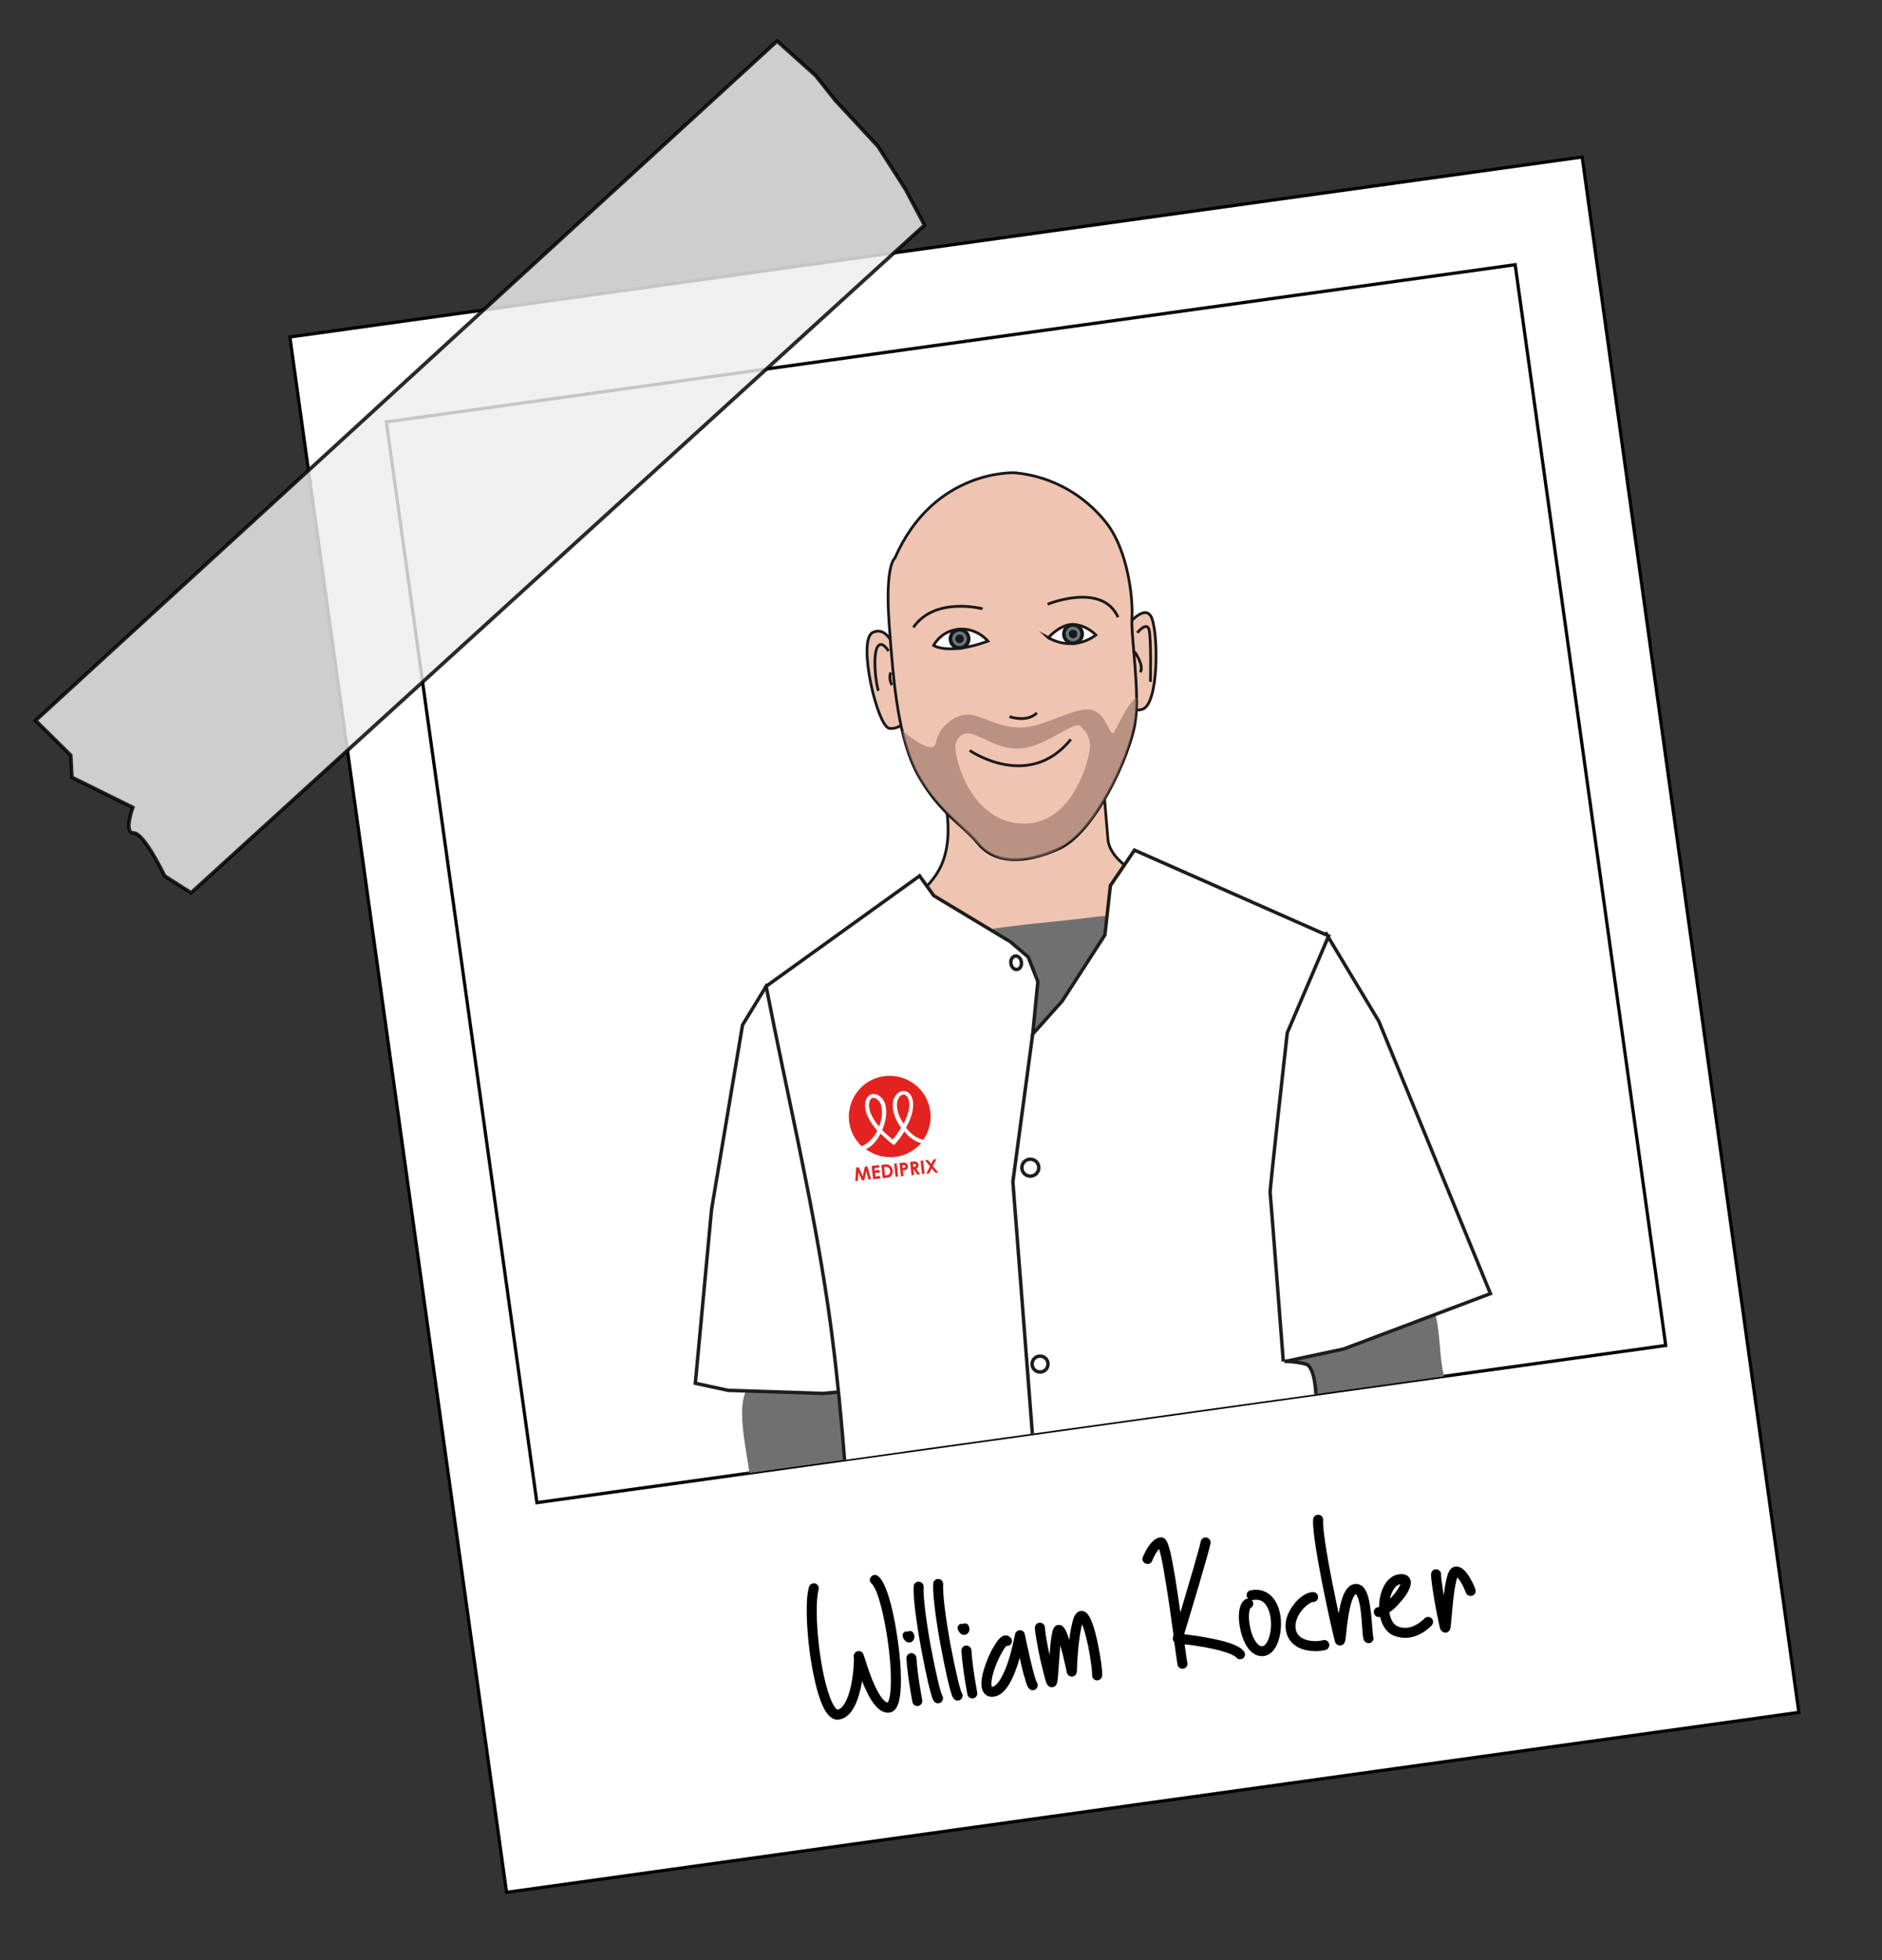 <?xml version="1.0" encoding="UTF-8"?>
<svg xmlns="http://www.w3.org/2000/svg" xmlns:xlink="http://www.w3.org/1999/xlink" viewBox="0 0 513.2 534.6">
  <rect x="0" y="0" width="513.2" height="534.6" fill="#333333" stroke="none"/>
  <defs>
    <style>
      .cls-1 {
        fill: #977066;
        opacity: .59;
      }

      .cls-1, .cls-2, .cls-3, .cls-4, .cls-5, .cls-6, .cls-7 {
        stroke-width: 0px;
      }

      .cls-2 {
        fill: #707070;
      }

      .cls-8, .cls-9, .cls-10, .cls-11, .cls-12, .cls-13, .cls-14, .cls-15, .cls-16 {
        stroke-miterlimit: 10;
      }

      .cls-8, .cls-10, .cls-14, .cls-5, .cls-17, .cls-18 {
        fill: none;
      }

      .cls-8, .cls-11, .cls-13, .cls-15 {
        stroke: #191919;
      }

      .cls-8, .cls-13, .cls-15 {
        stroke-width: .75px;
      }

      .cls-9, .cls-10, .cls-14, .cls-16 {
        stroke-width: .94px;
      }

      .cls-9, .cls-10, .cls-17 {
        stroke: #1d1d1b;
      }

      .cls-9, .cls-6, .cls-19, .cls-15 {
        fill: #fff;
      }

      .cls-11 {
        fill: #697984;
      }

      .cls-12 {
        fill: #ededed;
        isolation: isolate;
        opacity: .83;
      }

      .cls-12, .cls-14, .cls-19, .cls-18, .cls-16 {
        stroke: #000;
      }

      .cls-4 {
        fill: #e42320;
      }

      .cls-13 {
        fill: #efc4b1;
      }

      .cls-19, .cls-18 {
        stroke-miterlimit: 9.99;
        stroke-width: .88px;
      }

      .cls-20 {
        clip-path: url(#clippath);
      }

      .cls-17 {
        stroke-miterlimit: 10;
        stroke-width: .94px;
      }

      .cls-7 {
        fill: #191919;
      }

      .cls-16 {
        fill: #927f66;
      }
    </style>
    <clipPath id="clippath">
      <rect class="cls-5" x="124.4" y="92.2" width="310.79" height="297.59" transform="translate(-30.58 40.92) rotate(-7.93)"/>
    </clipPath>
  </defs>
  <g id="Calque_1" data-name="Calque 1">
    <g id="Calque_1-2" data-name="Calque 1">
      <g id="Calque_1-3" data-name="Calque 1">
        <g id="Calque_1-4" data-name="Calque 1">
          <g id="Calque_1-5" data-name="Calque 1">
            <g id="Calque_1-6" data-name="Calque 1">
              <g id="Calque_1-7" data-name="Calque 1">
                <g>
                  <rect class="cls-19" x="106.9" y="65.3" width="355.79" height="428.29" transform="translate(-35.84 41.98) rotate(-7.93)"/>
                  <rect class="cls-18" x="124.4" y="92.2" width="310.79" height="297.59" transform="translate(-30.58 40.92) rotate(-7.93)"/>
                </g>
                <path class="cls-12" d="m252.1,61.4L52.1,243.5l-7.2-4.6s-5.6-11.7-8.4-11.7c-2.9.1-.3-7-.3-7l-16.6-8.2-.3-6-9.6-9.5L211.9,11.2l10.5,9.4,5.4,6.8,11.6,12.5,7.5,11.7,5.2,9.8Z"/>
              </g>
            </g>
          </g>
        </g>
      </g>
    </g>
    <g class="cls-20">
      <g>
        <g>
          <path class="cls-13" d="m256.39,213.43s4.97,13.8-.21,23.59c-5.17,9.8-22.43,17.63-22.43,17.63,0,0,24.1,24.2,60.1,11.65,36-12.54,36.92-20.47,36.92-20.47,0,0-27.75-5.83-28.66-17.03-.91-11.2-1.95-23.21-1.95-23.21l-43.77,7.84Z"/>
          <g>
            <path class="cls-13" d="m244.26,177.57s-2.12-7.17-6.32-5.05c-4.19,2.12,1.3,25.86,4.64,26.14s5.34-3.02,5.34-3.02l-3.66-18.06Z"/>
            <path class="cls-13" d="m306.54,171.55s5.69-7.61,7.53-2.98,1.88,23.27-2.46,24.83c-4.34,1.56-6.5-5-6.5-5l1.43-16.85Z"/>
            <path class="cls-13" d="m276.84,128.94s-22.15-1.19-32.83,23.3c0,0-2.71,1.72-1.55,17.88,1.16,16.16,2.46,32.08,8.31,42.01,5.84,9.94,11.51,12.58,15.93,17.94s12.25,5.84,22.09,1.41,19.28-25.42,20.71-34.13-1.15-23.5-.83-28.94-1.16-18.34-6.91-25.72-14.54-12.76-24.92-13.74Z"/>
            <path class="cls-8" d="m285.67,164.79s14.89-6.13,19.21,3.55"/>
            <path class="cls-8" d="m267.95,166.04s-13-3.45-18.88,5.07"/>
            <path class="cls-8" d="m275.29,195.44s4.63,1.73,7.47-1.01"/>
            <path class="cls-8" d="m264.44,204.69s16.09,11.15,27.56-3.04"/>
            <path class="cls-15" d="m285.86,173.93s3.36-3.86,6.97-3.62,6,2.87,6,2.87c0,0-5.62,4.81-12.98.74Z"/>
            <path class="cls-15" d="m269.41,174.86s-3.2-4.06-8.71-3.15c-4.33.71-6.13,4.33-6.13,4.33,0,0,4.09,2.71,14.84-1.18Z"/>
            <path class="cls-1" d="m303.7,199.8c-1.06,1.58-2.04-6.1-6.76-6.32s-12.3,4.79-18.32,4.92-9.88-2.8-13.92-3.45-8.81,3.4-9.48,7.56-9.23-3.28-9.23-3.28c0,0,1.23,6.71,4.78,12.9,3.55,6.19,10.4,12.45,16.27,18.33,5.87,5.88,12.23,3.87,12.23,3.87,13.66-.9,20.54-14.09,20.54-14.09,11.06-17.31,10.12-30.08,10.12-30.08-2.39,1.51-5.16,8.06-6.22,9.64Zm-6.47,3.23c.28,2.51-3.91,20.89-17.13,21.56-13.21.67-19.32-13.96-19.61-21.32,0,0,.61-3.63,3.9-3.22s8.06,4.88,14.66,3.99c6.61-.88,14.05-7.51,15.54-6.04s2.36,2.52,2.64,5.03Z"/>
            <circle class="cls-11" cx="292.6" cy="172.92" r="2.49"/>
            <circle class="cls-7" cx="292.6" cy="172.92" r="1.17"/>
            <circle class="cls-11" cx="261.66" cy="174.23" r="2.49"/>
            <circle class="cls-7" cx="261.66" cy="174.23" r="1.17"/>
            <path class="cls-13" d="m310.12,172.58s2.58-3.2,3.21-.86c.63,2.34.38,14.23.38,14.23"/>
            <path class="cls-13" d="m242.28,177.57s-1.78-3.09-2.98-1.18c-1.19,1.91-.76,8.46.2,12.01"/>
            <path class="cls-13" d="m242.93,183.42s-.76,1.26.26,3.42"/>
            <path class="cls-13" d="m309.43,177.79s2.68,3.84,1.49,5.55"/>
          </g>
        </g>
        <path class="cls-2" d="m299.76,249.95c.65-.09,1.32-.18,1.95,0,.81.24,1.43.91,1.88,1.62,1.4,2.19,1.62,4.89,1.79,7.48.24,3.52.48,7.05.72,10.57.23,3.26.39,6.74-1.29,9.54-1.25,2.08-3.34,3.47-5.38,4.79-3.83,2.5-7.66,4.99-11.5,7.48-2.36,1.54-4.86,3.12-7.66,3.32-3.27.23-6.43-1.51-8.69-3.9s-3.75-5.37-5.21-8.3c-3.06-6.13-6.23-12.23-9.18-18.42-2.12-4.44-1.59-7.5,3.43-8.78,12.49-3.19,26.36-3.66,39.14-5.42h0Z"/>
        <g>
          <path class="cls-16" d="m228.47,457.36c-2.82,6.13,1.04,13.04,3.91,19.14,2.38,5.06,4.12,10.39,5.86,15.7,1.49,4.58,3,9.17,4.49,13.74,1.83,5.6,3.66,11.19,5.02,16.92,1.13,4.71,1.93,9.49,3.41,14.1,1.67,5.21,4.16,10.11,6.3,15.15,5.14,12.09,8.25,25.03,9.15,38.12,1.75,25.17,6.93,48.23,17.24,71.26,2.85,6.36,6.43,12.38,8.91,18.89,3.22,8.43,4.51,17.45,6.77,26.19,2.26,8.73,5.73,17.52,12.3,23.7.71.67,1.51,1.33,2.48,1.48,1.36.21,2.66-.67,3.54-1.73,2.07-2.49,2.47-6.25.98-9.11,6.91-2.15,14.73-1.18,20.91,2.58,1.1.67,2.3,1.46,3.56,1.2,1.49-.3,2.33-1.97,2.36-3.49s-.54-2.98-.79-4.48c-.59-3.48.18-7.76-2.57-9.98-.97-.78-2.2-1.13-3.28-1.74-2.48-1.42-3.91-4.14-4.89-6.82-5.24-14.25-1.68-30.5-6.47-44.92-2.08-6.24-5.63-11.86-8.19-17.92-2.93-6.93-4.51-14.35-6.07-21.71-1.72-8.1-3.45-16.27-3.49-24.55-.03-4.78.51-9.58.06-14.34-.69-7.15-3.55-13.87-5.42-20.81-3-11.16-3.36-23.02-1.06-34.34,1.3-6.39-2.66-12.63-1.87-19.1.67-5.41,2.21-10.68,2.86-16.1,1.86-15.43-3.64-30.87-11.17-44.47-22.43-.14-45.76,5.64-64.85,17.41v.02Z"/>
          <path class="cls-16" d="m360.12,436.46c2.48,5.78,5.06,11.47,7.84,17.1,2.54,5.14,3.51,11.53,5.09,17.08,2.82,9.95,5.63,19.89,8.45,29.85,2.7,9.55,5.4,19.27,5.01,29.3-.39,9.98-.73,20-1.36,29.98-.29,4.51-.58,9.06-1.99,13.35-3.89,11.84-15.33,19.4-22.17,29.83-4.33,6.59-6.75,14.26-10.73,21.06-9.51,16.26-27.03,26.36-37.62,41.93-6.07,8.91-9.96,19.7-18.46,26.34-.73.57-1.56,1.14-2.49,1.2-.7.05-1.39-.19-2.05-.43-6.87-2.55-13.45-6.27-18.23-11.81-4.78-5.54-7.57-13.08-6.3-20.29,2-11.31,12.65-18.55,20.62-26.81,14.79-15.33,21.9-37.03,37.59-51.43,4.98-4.56,10.74-8.32,14.97-13.59,6.89-8.58,5.75-19.2-.34-27.83-6.58-9.34-13.16-18.68-19.74-28.01-2.52-3.58-5.06-7.18-6.69-11.25-1.3-3.23-1.97-6.66-2.65-10.08-2.17-10.97-4.33-21.93-6.5-32.9-.54-2.78-3.23-3.95-4.66-6.4-1.09-1.85-2.21-3.85-2.1-5.99.13-2.62,2.11-4.85,4.43-6.1,2.31-1.24,4.95-1.71,7.5-2.32,5.42-1.3,10.65-3.31,16.1-4.44,7.64-1.6,15.51-1.44,23.31-1.27,2.72.06,5.48.12,8.14.69,1.9.41,3.31,2.3,5.02,3.21h0Z"/>
          <path class="cls-14" d="m227.17,438.4c20.03-2.8,40.07-5.59,60.11-8.39,6.59-.92,13.19-1.84,19.77-2.91,15.06-2.46,30-5.72,44.72-9.76"/>
          <path class="cls-14" d="m232.03,438.99c.92,5.34,1.45,10.76,1.57,16.18"/>
          <path class="cls-14" d="m237.66,439.59c-.5,4.4,1.31,8.92.26,13.22"/>
          <path class="cls-14" d="m242.73,438.87c.61,4.4,1.22,8.79,1.83,13.19"/>
          <path class="cls-14" d="m249.35,437.49c-.05,4.6.38,9.2,1.26,13.72"/>
          <path class="cls-14" d="m255.54,437.79c-.29-.06-.39.39-.35.69.53,3.81,1.06,7.62,1.59,11.43"/>
          <path class="cls-14" d="m262.65,434.5c1.19,4.99,2.15,10.02,2.87,15.1"/>
          <path class="cls-14" d="m269.79,436.24c.52,4.71,1.15,9.41,1.89,14.1"/>
          <path class="cls-14" d="m275.96,435.16c1.02,4.19,2.05,8.38,3.07,12.57"/>
          <path class="cls-14" d="m284.05,434.72c1.03,3.8,2.08,7.62,3.11,11.42"/>
          <path class="cls-14" d="m291.6,432.98c1.28,3.36,2.67,6.68,4.18,9.95"/>
          <path class="cls-14" d="m299.71,430.71c1.01,3.47,1.73,7.04,2.13,10.64"/>
          <path class="cls-14" d="m307.33,430.34c1.1,4.37,1.95,8.79,2.56,13.25-.04-.28-.08-.56-.11-.85"/>
          <path class="cls-14" d="m313.98,429.22c2.59,3.89,4.7,8.1,6.24,12.52"/>
          <path class="cls-14" d="m324.47,427.28c1.78,3.33,3.44,6.74,4.95,10.22"/>
          <path class="cls-14" d="m331.9,426.7c1.7,3.94,3.41,7.87,5.11,11.81"/>
          <path class="cls-14" d="m342.52,425.66c2.94,4.14,5.72,8.41,8.34,12.76"/>
          <path class="cls-14" d="m350.21,425.27c2.53,3.61,5.05,7.22,7.59,10.83"/>
          <path class="cls-14" d="m306.35,481.96c.86,3.6,3.58,6.41,6.06,9.16,8.29,9.15,15.26,19.78,18.47,31.71,1.57,5.8-.21,6.4,2.24,11.9"/>
          <path class="cls-14" d="m302.07,522.54c-5.44-3.33-11.17-6.18-17.11-8.49-1.54-.6-3.17-1.22-4.2-2.53"/>
          <path class="cls-14" d="m312.53,480.15c5.91-4.24,13.03-6.46,20.15-7.9,7.13-1.43,14.39-2.13,21.5-3.68"/>
          <path class="cls-14" d="m300.74,492.23c-6.43-3.51-13.29-6.26-20.36-8.19-2.16-.59-4.41-1.1-6.63-.74"/>
          <path class="cls-14" d="m333.88,460.38c5.42-1.05,10.84-2.1,16.25-3.15,1.42-.27,2.86-.55,4.13-1.25"/>
          <path class="cls-14" d="m232.35,458.93c-1.14,4.55-1.08,9.41.15,13.94"/>
          <path class="cls-14" d="m355.04,440.29c4.3,2.58,6.55,7.47,8.56,12.07"/>
        </g>
        <path class="cls-2" d="m395.78,410.3c-.09.13-.2.26-.3.4-8.7,11.37-33.22,14.89-43.42,3.56-6.52-7.24-5.21-18.38-3.38-27.95,2.15-11.23,4.24-28.8,16.24-33.64,6.27-2.53,14.8-6.07,21.21-2.05,8.26,5.17,5.17,18.01,8.14,26.33,1.34,3.76,3.56,7.15,4.87,10.91,2.59,7.43,1.29,16.09-3.35,22.43h0Z"/>
        <path class="cls-2" d="m218.64,446.77c2.09,4.72,4.23,9.44,6.4,14.13.98,2.11,2.12,4.39,4.26,5.31,1.56.67,3.33.47,5.02.25,4.68-.59,9.36-1.19,14.04-1.78,1.13-.14,2.3-.31,3.22-.98,1.7-1.24,1.86-3.66,1.85-5.77-.09-15.84-1.48-31.68-4.14-47.3-1.3-7.6-4.09-40.65-14.89-39.11-9.28,1.32-19-.12-27.7,4.17-7.67,3.78-2.96,19.06-2.35,26.41.39,4.68.78,9.37,1.91,13.93,1.03,4.16,2.68,8.14,4.33,12.09,2.62,6.25,5.3,12.45,8.04,18.64h0Z"/>
        <polygon class="cls-9" points="361.65 254.65 362.13 255.45 375.97 278.49 406.43 352.81 366.39 367.91 349.11 371.59 342.74 304.5 348.28 260.53 361.65 254.65"/>
        <polygon class="cls-9" points="208.93 268.99 202.48 279.55 194.03 329.85 189.61 377.26 198.56 379.19 224.52 380.03 243.12 378.29 238.74 340.78 221.7 289.79 208.93 268.99"/>
        <path class="cls-9" d="m250.75,238.89l-41.83,30.1c5.65,29.16,12.61,58.1,16.9,87.48,6.69,45.92,6.18,92.67,13.13,138.55.3,1.95.83,4.22,2.62,5.04.86.39,1.85.37,2.8.32,12.94-.69,24.56-7.02,37.28-9.75,17.42-3.73,34.83-7.47,52.25-11.19,8.47-1.81,17.07-4.31,25.65-5.5,5.28-.73,12.11,1.22,13.26-6.39.33-2.2-.27-4.41-.85-6.56-6.63-24.38-10.94-49.39-12.88-74.58-.25-3.31.18-11.57-2.37-14.06-.8-.78-6.79-1.24-6.77-1.02-.05-.56-3.47-45.26-3.59-46.08s4.67-43.57,4.67-43.57l11.29-26.42-52.95-23.4-6.56,9.66-1.51,13.48-11.62,17.99-8.06,9.03,1.4-14.31-2.63-6.7-4.81-4.13-20.95-12.61-3.86-5.39h0Z"/>
        <polyline class="cls-10" points="281.6 282.02 276.2 322.3 287.52 468.67 290.68 487.28"/>
        <circle class="cls-10" cx="280.96" cy="318.46" r="2.31"/>
        <circle class="cls-10" cx="283.61" cy="372.02" r="2.17"/>
        <circle class="cls-10" cx="287.93" cy="428.45" r="2.45"/>
        <circle class="cls-10" cx="293.65" cy="477.45" r="2.62"/>
        <ellipse class="cls-17" cx="277.1" cy="262.57" rx="1.44" ry="1.85" transform="translate(-33.54 40.69) rotate(-7.92)"/>
        <circle class="cls-6" cx="228.36" cy="304.6" r="3.15"/>
        <g>
          <g>
            <path class="cls-4" d="m247.58,299.42c-.26-.58-.77-.99-1.27-.89-.58,0-1.24.6-1.63,1.61-.55,1.93.24,4.4,1.61,6.55,1.86-3.36,1.98-5.86,1.3-7.26h0Z"/>
            <path class="cls-4" d="m246.48,308.42c-.65,1.09-1.54,2.27-2.52,3.46l-.33.34-.42-.33c-1.27-.98-2.28-1.96-3.21-2.86-.48,1-1.14,1.85-1.78,2.61-.73.85-1.56,1.36-2.22,1.7,2.19,1.62,4.95,2.5,7.95,2.2,2.91-.3,5.47-1.76,7.26-3.78-.67-.16-1.59-.47-2.52-1.2-.76-.49-1.52-1.22-2.2-2.12h0Z"/>
            <path class="cls-4" d="m239.94,300.63c-.59-.83-1.27-1.31-1.85-1.22h-.08c-.5.09-.83.52-.98,1.18-.39,1.42.23,3.82,2.7,6.78.96-2.43,1.16-5.02.22-6.74h0Z"/>
            <path class="cls-4" d="m239.24,308.38c-2.97-3.36-3.68-6.18-3.21-8.02.23-1.09.97-1.77,1.79-1.94,1-.19,2.08.46,2.94,1.7h0c1.29,2.31.76,5.48-.37,8.08.85.9,1.77,1.8,2.96,2.7.98-1.18,1.71-2.27,2.36-3.29-1.62-2.3-2.75-5.28-2.05-7.79h0c.56-1.34,1.47-2.19,2.55-2.21.91-.02,1.67.55,2.19,1.47.86,1.65.66,4.65-1.52,8.51.69.9,1.45,1.64,2.28,2.21,1.01.73,2.01.97,2.6,1.12,1.47-2.1,2.24-4.78,1.95-7.52-.6-6.15-6.17-10.55-12.24-9.95-6.15.6-10.55,6.17-9.95,12.24.3,2.74,1.59,5.21,3.45,6.93.58-.26,1.48-.69,2.3-1.62.9-.69,1.47-1.61,1.95-2.61h0Z"/>
            <path class="cls-6" d="m251.93,310.9c-.58-.08-1.59-.39-2.6-1.12-.85-.57-1.61-1.39-2.28-2.21,2.18-3.86,2.3-6.87,1.52-8.51-.52-.99-1.28-1.56-2.19-1.47-1.08.02-1.98.86-2.55,2.21h0c-.79,2.51.34,5.48,2.05,7.79-.65,1-1.38,2.1-2.36,3.29-1.18-.98-2.2-1.88-2.96-2.7,1.12-2.6,1.65-5.77.37-8.08h0c-.85-1.23-1.86-1.8-2.94-1.7-.91.18-1.57.85-1.79,1.94-.47,1.84.24,4.66,3.21,8.02-.48,1-1.14,1.93-1.78,2.7-.82.93-1.73,1.36-2.3,1.62.25.24.59.49.85.73.66-.35,1.48-.85,2.22-1.7.66-.68,1.22-1.61,1.78-2.61.93.9,1.94,1.88,3.21,2.86l.42.33.33-.34c1.06-1.18,1.88-2.36,2.52-3.46.69.9,1.52,1.63,2.28,2.12.93.65,1.85.97,2.52,1.2,0-.33.23-.67.48-.92h0Zm-12.21-3.63c-2.46-2.87-3.08-5.27-2.7-6.78.16-.67.56-1.09.98-1.18h.08c.58-.09,1.26.39,1.85,1.21.95,1.81.74,4.4-.22,6.74h0Zm5.03-7.24c.4-.92.98-1.51,1.63-1.61.5,0,.92.32,1.27.89.69,1.32.56,3.82-1.21,7.18-1.45-1.97-2.24-4.45-1.69-6.46h0Z"/>
          </g>
          <g>
            <path class="cls-4" d="m233.48,318.42l.68-.08,1.11,2.45.58-2.63.67-.08,1,3.57-.67.07-.63-2.26-.54,2.39-.61.07-1-2.22-.16,2.34-.68.08.24-3.7h0Z"/>
            <path class="cls-4" d="m237.7,317.97l1.98-.21.08.68-1.3.13.07.65,1.29-.13.08.68-1.3.13.1.95,1.3-.13.07.68-1.98.21-.39-3.63h0Z"/>
            <path class="cls-4" d="m240.34,317.7l.87-.09c.64-.07,1.1-.04,1.53.31.37.28.61.77.68,1.34.07.62-.11,1.16-.47,1.51-.39.37-.81.41-1.34.47l-.88.09-.39-3.63h0Zm.76.6l.23,2.28.37-.04c.39-.04.64-.12.84-.37.15-.2.22-.51.18-.85-.08-.76-.54-1.13-1.33-1.04l-.28.03h0Z"/>
            <path class="cls-4" d="m243.82,317.34l.69-.08.39,3.63-.69.08-.39-3.63Z"/>
            <path class="cls-4" d="m245.29,317.18l.85-.08c.47-.05.81,0,1.06.19.2.15.34.42.38.72.04.39-.08.69-.37.91-.29.22-.61.24-1,.29l.16,1.54-.69.08-.39-3.63h0Zm.85,1.35l.33-.04c.31-.04.46-.17.43-.42-.03-.24-.22-.36-.54-.32l-.29.03.08.74h0Z"/>
            <path class="cls-4" d="m248.18,316.88l.85-.08c.46-.05.79-.03,1.06.19.2.16.34.42.38.73.05.48-.15.83-.6,1.04l1.03,1.53-.75.08-.98-1.46h-.07l.16,1.55-.69.08-.39-3.63v-.02Zm.85,1.35l.32-.03c.31-.04.46-.18.44-.42-.03-.23-.21-.36-.54-.32l-.3.03.08.74h0Z"/>
            <path class="cls-4" d="m251.03,316.58l.69-.08.39,3.63-.69.08-.39-3.63Z"/>
            <path class="cls-4" d="m252.26,316.45l.78-.08.89,1.09.64-1.25.78-.08-.97,1.88,1.43,1.75-.78.08-.97-1.19-.7,1.37-.79.08,1.03-2.01-1.34-1.63Z"/>
          </g>
        </g>
      </g>
    </g>
  </g>
  <g id="Calque_3" data-name="Calque 3">
    <g>
      <path class="cls-3" d="m244.5,445.3c1.03,6.29,1.71,14.45.64,18.67-.46,1.88-1.36,2.94-2.6,3.11-1.29.18-2.59-.47-3.77-1.85-.84-.93-1.68-2.24-2.48-4-.45-.87-.85-1.81-1.2-2.75l-.39,1.98c-.52,2.22-1.15,4.01-1.91,5.32-1.11,1.92-2.45,2.98-4.07,3.2-.76.1-1.83-.08-2.94-1.36-2.89-3.4-4.44-13.08-4.99-17.08-.76-5.89-1.28-14.07-.19-17.74.23-.75,1-1.13,1.68-.95.75.23,1.13,1,.95,1.68-.75,2.58-.69,8.95.16,15.93.9,7.36,2.51,13.46,4.12,15.93.49.76.83.88.83.88,1.46-.2,2.84-2.54,3.69-6.39.73-3.46.9-7.05.79-7.86l-.03-.22c-.04-.71.42-1.32,1.06-1.47.59-.14,1.28.1,1.61.88.01.11.08.15.1.32l.27.79c.5,1.64,1.56,4.96,2.88,7.74.7,1.5,1.41,2.67,2.06,3.4.51.53.94.86,1.28.87.24-.25,1.03-1.74.86-7.76-.15-4.71-.9-10.49-1.96-15.46-.51-2.51-1.14-4.68-1.69-6.31-.86-2.25-1.42-2.72-1.49-2.82-.61-.46-.78-1.27-.31-1.88.47-.61,1.27-.78,1.88-.31.73.5,1.77,1.68,3.07,5.9.79,2.59,1.53,5.95,2.09,9.61Z"/>
      <path class="cls-3" d="m246.19,446.39c-.19-.58.11-1.22.68-1.41.21-.08.43-.06.66.02.5-.34,1.13-.21,1.46.24.41.6.51,1.31.16,1.96-.22.42-.62.69-1.05.75-.11.02-.22-.02-.33,0-.45-.05-1.15-.34-1.59-1.54Zm2.61,17.79c-.04-.27-1.31-6.7-1.63-11.88-.04-.71.52-1.39,1.23-1.44.76-.05,1.45.52,1.5,1.28.31,5.02,1.58,11.5,1.59,11.55.1.76-.35,1.42-1.1,1.58h-.05c-.7.1-1.42-.35-1.53-1.1Z"/>
      <path class="cls-3" d="m256.92,462.4c.41.55.25,1.4-.29,1.86-.2.14-.41.22-.68.26-.43.06-.95-.09-1.23-.54-.25-.24-.6-.74-1.62-5-.56-2.45-1.22-5.66-1.83-8.93-.58-3-2.36-13.15-2.12-17.42.01-.72.65-1.3,1.42-1.24.77,0,1.3.65,1.29,1.42-.14,2.6.6,8.72,1.98,16.39,1.42,7.5,2.65,12.45,3.08,13.22Z"/>
      <path class="cls-3" d="m262.26,461.67c.41.55.25,1.4-.29,1.86-.2.14-.41.22-.68.26-.43.06-.95-.09-1.23-.55-.25-.24-.6-.74-1.62-5-.56-2.45-1.22-5.66-1.84-8.93-.58-3-2.36-13.15-2.12-17.42.01-.72.65-1.3,1.42-1.24.77,0,1.3.65,1.29,1.42-.14,2.61.59,8.72,1.98,16.39,1.42,7.5,2.65,12.45,3.08,13.22Z"/>
      <path class="cls-3" d="m261.19,444.32c-.19-.58.11-1.22.68-1.42.21-.08.43-.06.66.02.5-.34,1.13-.21,1.46.24.41.6.51,1.3.16,1.96-.22.42-.62.69-1.05.75-.11.01-.22-.02-.33,0-.45-.05-1.15-.34-1.59-1.54Zm2.61,17.79c-.04-.27-1.31-6.7-1.63-11.88-.04-.71.52-1.39,1.23-1.44.76-.05,1.45.52,1.5,1.28.31,5.02,1.58,11.5,1.59,11.55.1.76-.35,1.42-1.1,1.58h-.05c-.7.1-1.42-.35-1.53-1.1Z"/>
      <path class="cls-3" d="m282.64,458.7c.46.54.46,1.31-.02,1.82-.47.56-1.34.63-1.91.1-.38-.33-.74-.94-1.31-3.12-.39-1.21-.77-2.81-1.2-4.73-.03-.22-.11-.42-.14-.64l-.56,1.89c-1.82,5.53-3.96,8.36-6.5,8.71l-.32.04c-1.42.09-2.52-.75-2.89-2.19-.65-2.33.7-6.09,1.52-8.13.58-1.4,1.27-2.76,1.95-3.79,1.03-1.74,1.73-2.22,2.14-2.44.83-.39,1.73-.18,2.27.51.46.54.36,1.43-.23,1.9-.3.21-.67.31-1.01.25-.38.44-1.08,1.36-1.97,3.24-.99,2.01-1.73,4.2-2,5.83-.25,1.41-.06,1.93.01,2.09h.05c1.04-.04,2.71-1.87,4.39-6.88,1.2-3.68,1.84-7.4,1.89-7.46.08-.62.68-1.08,1.28-1.11.66.02,1.27.43,1.36,1.08,0,.05.63,2.99,1.34,6.14,1.24,5.44,1.8,6.68,1.88,6.89Z"/>
      <path class="cls-3" d="m299.51,449c.52,2.57,1.23,6.93,1.01,8.17-.17.74-.88,1.22-1.61,1.1-.74-.17-1.21-.82-1.1-1.61.04-.5-.27-3.54-1.03-7.5-.42-1.87-.81-3.52-1.21-4.78-.19-.58-.36-1.05-.52-1.36-.24,1.02-.65,2.89-1,6.3-.3,3.4-.41,6.6-.41,6.6-.07.72-.59,1.29-1.25,1.33-.71.04-1.32-.42-1.47-1.06,0-.05-.5-2.41-1.12-4.96l-.67-2.44-.37,4.89-.27,3.61c-.12,1.5-.26,2.13-.8,2.59-.2.14-.41.22-.68.26-.16.02-.32.04-.49.01-.8-.22-1.13-1-1.3-1.47-.11-.37-.29-.9-.43-1.54-.33-1.17-.72-2.82-1.13-4.58-.63-2.99-1.41-7.07-1.46-8.6,0-.77.58-1.4,1.35-1.4.71-.04,1.34.53,1.39,1.29.03,1.04.5,4.06,1.25,7.47v.05c.15-1.39.22-2.83.39-4.01.08-1,.25-1.79.4-2.31.06-.39.18-.68.31-.92.43-.88,1.13-.98,1.41-.96.71-.04,1.26.38,1.7,1.14.21.36.45.87.7,1.5l.48,1.47c.19-1.84.48-3.31.76-4.45.21-.91.39-1.54.65-2.07.61-1.13,1.35-1.4,1.89-1.42.44,0,1.06.13,1.65.82,1.03,1.12,2.05,4.12,2.98,8.83Z"/>
      <path class="cls-3" d="m339.19,450.36c.46.54.42,1.43-.18,1.89-.2.14-.46.23-.68.26-.49.07-.95-.09-1.22-.49-.31-.29-1.75-1.52-8.58-2.78-2.09-.37-4.05-.65-5.5-.78.33,2.43.63,4.59.74,4.96.21.74-.24,1.46-.98,1.67l-.16.02c-.65.09-1.31-.31-1.5-.95-.12-.48-.32-1.93-.92-6.31l-.2-.25c-.21-.36-.27-.79-.16-1.13l.16-.46c-.58-4.21-1.31-9.5-2.05-14.07-.46-2.91-.88-5.21-1.24-6.98l-.62-2.5c-.29.26-.57.63-.93,1.23-.58.96-1,1.95-.99,2.01-.29.7-1.07,1.03-1.77.74-.7-.29-1.08-1.06-.79-1.76.05-.06.49-1.22,1.21-2.37,1.12-1.86,2.3-2.85,3.54-3.02.27-.04.99-.03,1.52.67.2.25.34.5.5.87.18.52.46,1.31.7,2.27.4,1.71.83,4.01,1.37,7.18.46,2.96.98,6.3,1.42,9.49,2.29-7.74,5.3-17.84,5.53-19.35.12-.73.82-1.21,1.55-1.09.73.12,1.27.82,1.15,1.55-.4,2.31-5.5,19.18-7.2,24.81,1.46.19,3.7.48,6.07.92,7.55,1.33,9.46,2.77,10.2,3.77Z"/>
      <path class="cls-3" d="m347.14,435.79c1.19,1.43,1.98,3.58,2.14,5.98.13,2.18-.15,4.48-.85,6.22-.8,2.15-2.17,3.43-3.79,3.66-1.03.14-2.6-.08-4.04-1.81-1.06-1.28-1.73-3.01-2.07-4.23-.51-1.74-.79-3.74-.69-5.41.18-2.72,1.14-3.73,1.96-4.12.16-.02.37-.11.54-.07-.19-.2-.34-.45-.37-.72-.16-.75.35-1.48,1.1-1.58,1.23-.22,2.45-.17,3.5.23.99.36,1.84.96,2.57,1.85Zm-2.07,1.72c-.86-1.04-2.01-1.43-3.51-1.11-.05,0-.16.02-.22-.02l.28.4c.31.67.04,1.48-.63,1.79-.19.19-.5,1.17-.41,3.03.13,1.74.56,3.66,1.25,5.11.45.87,1.32,2.4,2.45,2.25.59-.08,1.21-.83,1.6-1.93.58-1.4.82-3.25.68-5.04-.15-1.85-.69-3.43-1.5-4.47Z"/>
      <path class="cls-3" d="m362.44,448.31c.21.69-.24,1.46-.93,1.67-.37.11-.8.17-1.23.23-.86.12-1.74.13-2.69.04-1.56-.12-3.05-.57-4.14-1.3-1.57-.99-2.48-2.46-2.78-4.24-.24-1.34-.11-2.79.46-4.24.49-1.22,1.21-2.37,2.11-3.43,1.23-1.43,3.17-2.91,4.89-2.82.77,0,1.35.64,1.29,1.42-.01.72-.65,1.3-1.42,1.29-.28-.02-1.42.47-2.71,1.91-1.53,1.7-2.24,3.72-1.95,5.44.14,1.03.69,1.78,1.54,2.37,1.63,1.04,4.22,1.12,5.87.68.74-.21,1.52.23,1.67.98Z"/>
      <path class="cls-3" d="m371.44,432.55c1.93,1.61,2.37,6.05,2.76,11.28.07.93.16,1.96.21,2.34.22.41.19.96-.08,1.39-.23.31-.59.52-.97.57-.32.04-.67-.07-.97-.25-.61-.41-.65-1.12-.75-1.82-.07-.54-.11-1.2-.17-2.01-.12-1.69-.28-4.03-.61-6.02-.45-2.47-.98-3.11-1.12-3.31-.1.07-.35.27-.61.74-.35.65-.66,1.58-.94,2.77-.56,2.33-.89,5.13-1.07,7.02l-.2,1.73c-.03.22-.05.45-.14.62-.2.96-.94,1.12-1.21,1.16-.54.07-1.24-.21-1.51-.95-.28-.84-1.92-7.99-3.36-15.21-1.31-6.7-2.88-15.33-2.62-18.23.06-.78.7-1.31,1.48-1.25.72.07,1.31.7,1.25,1.48-.17,1.95.76,8.31,2.56,17.36.57,2.95,1.17,5.72,1.66,8.08l.49-2.43c.57-2.28,1.53-5.27,3.9-5.6.7-.1,1.39.08,2,.55Z"/>
      <path class="cls-3" d="m390.36,441.33c.56.47.57,1.35.1,1.91-.05.06-1.19,1.32-2.93,2.27-1.07.59-2.18.96-3.26,1.11-1.4.19-2.75,0-4.08-.48-2.09-.81-3.31-2.84-3.84-5.14l-.16.02c-.76.1-1.43-.41-1.54-1.16-.16-.75.35-1.42,1.11-1.53.11-.02.22-.03.32-.1-.01-.49.03-.99.07-1.49.2-1.79.74-3.4,1.5-4.66.99-1.57,2.29-2.52,3.8-2.72.81-.11,1.48-.04,2.01.22.65.3,1.11.89,1.22,1.65.27,1.94-1.69,4.52-2.94,5.85-.42.55-1.52,1.75-2.88,2.65.3,1.77,1.02,3.38,2.35,3.86,1.57.61,3.2.49,4.94-.46,1.38-.74,2.24-1.68,2.24-1.68.53-.57,1.4-.63,1.96-.11Zm-11.34-5.26l.62-.69c1.34-1.45,1.99-2.69,2.24-3.33-1.29.18-2.39,1.81-2.86,4.02Z"/>
      <path class="cls-3" d="m402.3,433.42c.27.73-.07,1.49-.8,1.76-.68.26-1.49-.07-1.76-.8,0,0-.43-1.1-1.03-2.28-.58-1.02-1.05-1.62-1.31-1.91-.2.52-.49,1.66-.84,3.86-.3,2.24-.53,4.92-.71,6.81-.09.95-.15,1.73-.23,2.29l-.07.72c-.12.73-.49,1.22-1.13,1.37l-.11.02c-.38.05-.84-.1-1.09-.34-.37-.28-.47-.65-.68-1.34l-.34-1.66c-.29-1.28-.62-2.94-.92-4.71-.3-1.77-.6-3.55-.78-4.9-.3-2.16-.27-2.77-.26-3.1.11-.79.75-1.31,1.54-1.2.72.07,1.26.76,1.19,1.49-.05.45.23,2.5.72,5.62.11-.78.23-1.52.3-2.24.25-1.41.48-2.49.75-3.35.2-.58.7-2.08,2.05-2.26.92-.13,1.79.25,2.63,1.12.51.48,1,1.24,1.5,2.1.86,1.42,1.39,2.89,1.4,2.94Z"/>
    </g>
  </g>
</svg>